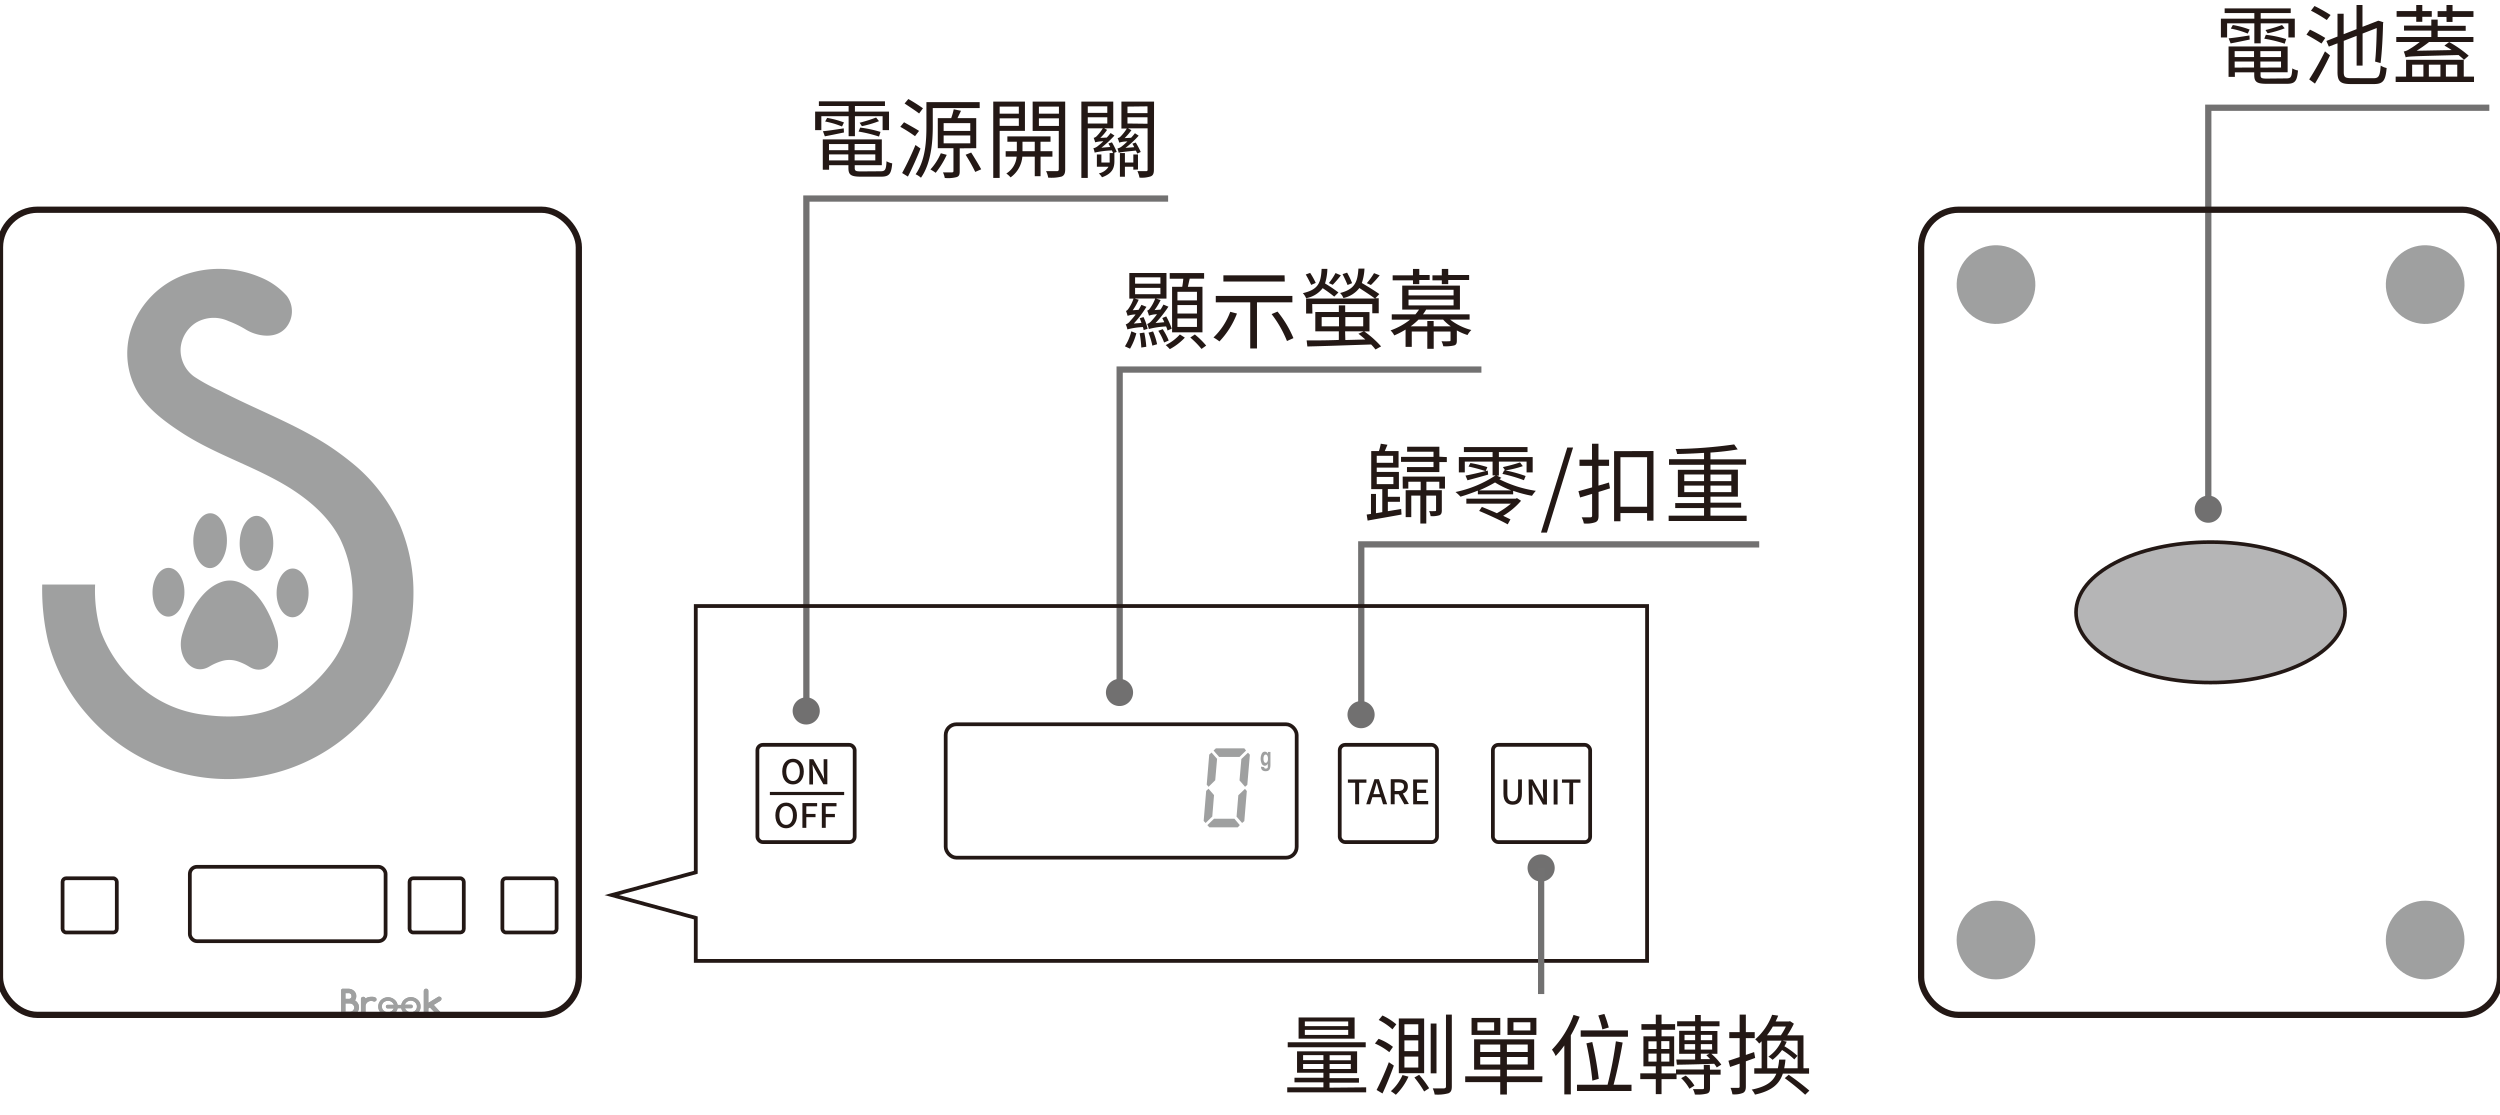 <svg id="圖層_1" data-name="圖層 1" xmlns="http://www.w3.org/2000/svg" xmlns:xlink="http://www.w3.org/1999/xlink" viewBox="0 0 499.37 222.72"><defs><style>.cls-1,.cls-10,.cls-11,.cls-3,.cls-7,.cls-8{fill:none;}.cls-2{fill:#231815;}.cls-3{stroke:#727171;}.cls-3,.cls-7,.cls-8,.cls-9{stroke-miterlimit:10;}.cls-3,.cls-8{stroke-width:1.25px;}.cls-4{fill:#717070;}.cls-5{clip-path:url(#clip-path);}.cls-6{fill:#9fa0a0;}.cls-10,.cls-11,.cls-7,.cls-8,.cls-9{stroke:#231815;}.cls-7{stroke-width:0.75px;}.cls-9{fill:#b5b5b6;stroke-width:0.73px;}.cls-10{stroke-width:0.63px;}.cls-11{stroke-width:0.76px;}</style><clipPath id="clip-path"><rect class="cls-1" y="41.89" width="115.62" height="160.83" rx="7.5"/></clipPath></defs><path class="cls-2" d="M450.3,4.66h-5.44V7.48h-1.24V3.73h6.68V2.61h-5.93V1.68h13.2v.93h-6V3.73h6.81V7.48h-1.28V4.66h-5.53v4H450.3Zm6.39,11c.93,0,1.1-.29,1.19-2a3.39,3.39,0,0,0,1.14.42c-.19,2.12-.58,2.66-2.24,2.66h-4c-1.94,0-2.5-.35-2.5-1.75v-.54h-3.87v.91h-1.26V9.28h11.8v5.16h-5.41V15c0,.6.21.7,1.3.7Zm-11.52-8c1.11-.11,2.61-.33,4.15-.58l.05.82c-1.34.28-2.67.56-3.81.77ZM446,5a16.58,16.58,0,0,1,3.36.91l-.38.8a17.52,17.52,0,0,0-3.38-1Zm.37,5.21v1.19h3.87V10.22Zm3.87,3.28V12.29h-3.87V13.5Zm5.39-3.28h-4.13v1.19h4.13Zm0,3.28V12.29h-4.13V13.5Zm.74-4.76a26.42,26.42,0,0,0-4.08-1l.31-.78a22.36,22.36,0,0,1,4.06.85Zm0-3.08a20.59,20.59,0,0,1-3.41,1L452.53,6a30.46,30.46,0,0,0,3.3-1Z"/><path class="cls-2" d="M463.71,8.7c-.67-.45-2-1.24-3-1.78l.7-1a34.76,34.76,0,0,1,3.06,1.66Zm-2.45,7.16a57.32,57.32,0,0,0,3.15-5.6l1,.8a63.7,63.7,0,0,1-3,5.64ZM464.77,4a30.41,30.41,0,0,0-3.16-1.87l.71-.93A33.18,33.18,0,0,1,465.53,3Zm9.39,11.62c1,0,1.24-.47,1.38-2.52a3.65,3.65,0,0,0,1.19.49c-.23,2.43-.63,3.2-2.54,3.2h-4.6c-2.07,0-2.68-.49-2.68-2.41V8.65l-1.73.66-.49-1.13,2.22-.88V2.75h1.23V6.83l2.57-1V1h1.19V5.36l3.17-1.23h0l1,.31-.06.25c-.05,2.52-.22,5.84-.5,7.91l-1.09-.3c.19-1.66.3-4.39.33-6.7l-2.83,1.1v6.4h-1.19V7.16l-2.57,1v6.21c0,1,.24,1.24,1.46,1.24Z"/><path class="cls-2" d="M494.18,15.3v1.08H478.53V15.3h2.08V11.94h11.52V15.3Zm-2-3.36c-.28-.28-.68-.61-1.1-.95-9,.25-9.91.25-10.56.46a8.09,8.09,0,0,0-.37-1.16,3,3,0,0,0,1.12-.47,17,17,0,0,0,2.07-1.43h-4.69v-1h7V6.11h-5.45v-1h5.45V3.91h1.27V5.15h5.6v1h-5.6V7.39h7.14v1H485.2a26.77,26.77,0,0,1-2.49,1.75l7-.14c-.47-.34-1-.63-1.44-.9l.95-.7a22.8,22.8,0,0,1,3.9,2.73Zm-9.54-8.58h-3.92V2.21h3.92V1h1.21V2.21h1.89V3.36h-1.89v1h-1.21Zm-.82,11.94h2.25V12.92h-2.25Zm3.34-2.38V15.3h2.31V12.92Zm3.52-9.54h-1.77V2.23h1.77V1h1.21V2.23h4.18V3.38h-4.18v1H488.7Zm-.12,9.54V15.3h2.27V12.92Z"/><polyline class="cls-3" points="441.1 101.69 441.1 21.52 497.24 21.52"/><path class="cls-4" d="M443.81,101.69A2.71,2.71,0,1,1,441.1,99,2.71,2.71,0,0,1,443.81,101.69Z"/><polyline class="cls-3" points="223.65 138.32 223.65 73.82 295.91 73.82"/><path class="cls-2" d="M224.7,69.18a10.09,10.09,0,0,0,1.28-3l1,.4a12.09,12.09,0,0,1-1.26,3.07Zm3.71-5.85a10.5,10.5,0,0,1,.82,2.35l-.8.26c0-.18-.07-.39-.14-.61a14.38,14.38,0,0,0-3.1.47,3.9,3.9,0,0,0-.33-1,1.8,1.8,0,0,0,.89-.68,14.11,14.11,0,0,0,1.09-1.31,5.26,5.26,0,0,0-1.6.28,9.42,9.42,0,0,0-.33-1c.19,0,.33-.2.51-.44a7.56,7.56,0,0,0,1-2h-.84V54.53H233v5.11H230.9l.93.3a12.33,12.33,0,0,1-1.21,2l1.19-.1a9,9,0,0,0,.58-1l1,.42a25.44,25.44,0,0,1-2.57,3.27l1.75-.17c-.14-.3-.27-.56-.41-.83l.79-.33a15.33,15.33,0,0,1,1.1,2.45l-.84.37a6.05,6.05,0,0,0-.28-.81,15.78,15.78,0,0,0-3.45.51v0a4.6,4.6,0,0,0-.33-1,2.12,2.12,0,0,0,.9-.67,14.33,14.33,0,0,0,1.06-1.28,5.29,5.29,0,0,0-1.61.28,5.14,5.14,0,0,0-.35-1,1,1,0,0,0,.53-.42,8.18,8.18,0,0,0,1.07-2h-4.14l.84.24a12,12,0,0,1-1.19,2.1l1.16-.08a9.24,9.24,0,0,0,.58-1l1,.4a22,22,0,0,1-2.53,3.34L228,64.5a7.05,7.05,0,0,0-.35-.92Zm-1.68-6.67h5.06V55.4h-5.06Zm0,2.1h5.06V57.5h-5.06Zm1.84,7.67a19.73,19.73,0,0,1,.4,2.84l-1,.15a20.64,20.64,0,0,0-.33-2.85Zm1.75-.23a13.84,13.84,0,0,1,.81,2.56l-.95.28a16.44,16.44,0,0,0-.77-2.59Zm1.93-.45a12.6,12.6,0,0,1,1.2,2.27l-.92.39a12.29,12.29,0,0,0-1.16-2.33Zm4.42,1.69a11.61,11.61,0,0,1-3,2.3,9,9,0,0,0-.82-.81,9.45,9.45,0,0,0,2.83-2.12Zm-.52-10.15c.09-.5.17-1.1.21-1.62h-2.71V54.55h6.87v1.12h-2.88c-.13.54-.25,1.13-.37,1.62h2.92v9.09h-6.07V57.29Zm2.94,1h-3.9V60h3.9Zm0,2.64h-3.9v1.7h3.9Zm0,2.68h-3.9v1.69h3.9Zm-.42,3.2a16.47,16.47,0,0,1,2.26,2.22l-.93.67a17.59,17.59,0,0,0-2.24-2.28Z"/><path class="cls-2" d="M247.08,62.63a16.63,16.63,0,0,1-3.5,5.57,9.1,9.1,0,0,0-1.19-.79,13.51,13.51,0,0,0,3.35-5.13Zm4-2.24V69.6h-1.35V60.39h-6.88V59.11h15.3v1.28Zm5.55-4.15H244.37V55h12.22Zm-1.45,6a21.06,21.06,0,0,1,3.18,5.3l-1.29.58A22.45,22.45,0,0,0,254,62.74Z"/><path class="cls-2" d="M266.51,59.25a27.67,27.67,0,0,0-2.31-1.69,5.31,5.31,0,0,1-3.31,2,3.28,3.28,0,0,0-.65-1c3.07-.72,3.61-2,3.75-4.86h1.15a10.61,10.61,0,0,1-.47,2.92,27.53,27.53,0,0,1,2.68,1.8Zm-4.6-2.34c-.25-.54-.7-1.42-1.09-2.08l.88-.32a16.3,16.3,0,0,1,1.12,2Zm.24,5.72h-1.26v-3h13.74c-.7-.54-2-1.38-3.1-2.1a5.47,5.47,0,0,1-3.18,2,3.16,3.16,0,0,0-.67-1c2.93-.77,3.49-2.15,3.66-4.88h1.21a10,10,0,0,1-.53,2.88c1.19.69,2.7,1.63,3.5,2.21l-.8.84h.68v3h-1.29V60.74h-12Zm12.6,7.18a10.21,10.21,0,0,0-.87-1c-4.67.15-9.56.33-12.74.4L261,68c1.68,0,4,0,6.43-.1V66.18h-4.7V62.32h4.7V61h1.27v1.33h4.85v3.86H272.5a19.67,19.67,0,0,1,3.37,3Zm-7.29-4.62V63.33H264v1.86ZM267.84,55a20.86,20.86,0,0,1-1.63,1.89l-.77-.35a12.33,12.33,0,0,0,1.33-2Zm1.33,1.93c-.21-.55-.65-1.49-1-2.17l.91-.3a15.55,15.55,0,0,1,1,2.1Zm-.44,6.4v1.86h3.57V63.33Zm0,4.59,4-.11c-.48-.4-.93-.8-1.39-1.14l1.05-.49h-3.71ZM275.59,55a20.5,20.5,0,0,1-1.75,1.93l-.82-.37a14,14,0,0,0,1.44-2Z"/><path class="cls-2" d="M289.66,63.84a11.6,11.6,0,0,0,4.24,2.08,4.07,4.07,0,0,0-.77,1A10.89,10.89,0,0,1,291,66V68c0,.58-.1.86-.54,1a7.36,7.36,0,0,1-2.17.16,4.1,4.1,0,0,0-.35-1,13.88,13.88,0,0,0,1.54,0c.19,0,.26,0,.26-.25V66.22h-3.36v3.45H285.1V66.22H282v3.06h-1.24V65.83A17.14,17.14,0,0,1,278.5,67a3.72,3.72,0,0,0-.74-1,13.52,13.52,0,0,0,3.9-2.15H278V62.79h4.73a11.89,11.89,0,0,0,.72-.95h-3.36V57.05h11.53v4.79h-6.75a9.77,9.77,0,0,1-.63.95h9.31v1.05ZM282.24,56h-4.06v-1h4.06V53.72h1.26v1.21h2.07v1H283.5v.82h-1.26ZM281.35,59h9V57.89h-9Zm0,2h9V59.85h-9Zm8.45,4.19a8.91,8.91,0,0,1-1.54-1.35h-4.91a14,14,0,0,1-1.58,1.35h3.33V64.12h1.27v1.07ZM288,56h-1.87v-1H288V53.72h1.28v1.21h4.18v1h-4.18v.82H288Z"/><polyline class="cls-3" points="271.91 141.5 271.91 108.74 351.4 108.74"/><path class="cls-2" d="M277.22,102.11l2.66-.45.07,1.12c-2.41.44-4.95.87-6.77,1.21l-.19-1.21.86-.12v-4h1v3.85l1.26-.21v-4.6H273.9v-7.6h1.54a12.65,12.65,0,0,0,.37-1.47l1.33.21c-.18.44-.37.88-.53,1.26h2.75V93.4H275v.87h4.43v3.42h-2.21v1.54h2.42v1h-2.42ZM275,91.05v1.39h3.27V91.05Zm0,5.66h3.33V95.27H275Zm14-5.41v1h-1.49v2h-6.47v-1h5.3V92.26h-6.49v-1h6.49V90.23h-5.27v-1h6.44v2Zm-8.82,3.9h8.45v2.4h-1.13V96.22h-2.58v1.69H288v4c0,.54-.09.82-.45,1a4.54,4.54,0,0,1-1.79.18,3.17,3.17,0,0,0-.3-1,10.79,10.79,0,0,0,1.18,0c.17,0,.21,0,.21-.21V99h-1.95v5.58h-1.19V99H281.9v4.3h-1.12V97.91h3V96.22h-2.47V97.6H280.2Z"/><path class="cls-2" d="M299.9,95.45a2.72,2.72,0,0,0-.38.29,23.78,23.78,0,0,0,7.26,2.3,7.41,7.41,0,0,0-.77,1,25.86,25.86,0,0,1-3.76-1v.7H295.2V98c-1.18.47-2.37.89-3.47,1.21a7.66,7.66,0,0,0-1-.93,22.93,22.93,0,0,0,8-3.32h-.59V92.21h-5.55v2.15h-1.19V91.3h6.74v-1h-5.73v-1h12.71v1h-5.72v1h6.75v3.06h-1.22V92.21h-5.53V95h-.41ZM292.73,95c1.14-.21,2.78-.59,4.44-1l.09.8c-1.45.42-2.9.81-4.13,1.14ZM303,99.49l.83.54a14.57,14.57,0,0,1-3.58,3l1.46.71-.55,1c-1.27-.72-3.81-1.89-5.7-2.68l.54-.81c.91.37,2,.81,3,1.26a17.47,17.47,0,0,0,2.8-1.9H292.9v-1h9.89Zm-9.29-7a24.85,24.85,0,0,1,3.39.82l-.35.8a31.49,31.49,0,0,0-3.41-.92Zm8.14,5.46a17.9,17.9,0,0,1-3.22-1.58,26.76,26.76,0,0,1-3.17,1.58Zm-1.4-4,.19,0-.44-.65a33.89,33.89,0,0,0,3.42-.93l.56.74a18.89,18.89,0,0,1-3.49.85,28.33,28.33,0,0,1,4.05,1.12l-.34.84a30.61,30.61,0,0,0-4.29-1.26Z"/><path class="cls-2" d="M313.06,89.39h1.16l-5.23,17h-1.18Z"/><path class="cls-2" d="M321.59,97.55c-.76.24-1.53.49-2.28.71V103c0,.77-.16,1.1-.63,1.31a5.31,5.31,0,0,1-2.31.25,4.25,4.25,0,0,0-.44-1.23c.79,0,1.54,0,1.75,0s.34-.07.34-.33V98.65c-.86.26-1.68.52-2.4.72l-.33-1.26c.75-.2,1.69-.46,2.73-.76v-4.3H315.5V91.82H318V88.64h1.29v3.18h2.12v1.23h-2.12V97l2.1-.62Zm8.69-7.46V104H329v-1.51h-5.32v1.63h-1.27v-14ZM329,101.22V91.33h-5.32v9.89Z"/><path class="cls-2" d="M348.89,103v1.07H333.31V103h7.07v-1.51h-5.76v-1h5.76v-1.2h-5.23V93.84h5.23v-1h-7V91.72h7V90.46c-1.82.12-3.67.19-5.39.23a3.63,3.63,0,0,0-.28-1,91,91,0,0,0,11.69-.92l.7,1a53.83,53.83,0,0,1-5.44.63v1.35h7.12v1.07h-7.12v1h5.48v5.39h-5.48v1.2h6.13v1h-6.13V103Zm-12.46-6.9h3.95V94.78h-3.95Zm3.95,2.21V97h-3.95V98.3Zm1.28-3.52v1.31h4.17V94.78ZM345.83,97h-4.17V98.3h4.17Z"/><path class="cls-2" d="M272.89,217.19v1H257.12v-1h7.23v-1h-5.78v-.91h5.78v-1h-5.27V210h12v4.35h-5.51v1h5.88v.91h-5.88v1Zm-.09-8H257.22v-1H272.8Zm-2.22-1.72H259.39v-4.23h11.19Zm-10.29,4.29h4.06v-1h-4.06Zm4.06,1.77v-1h-4.06v1Zm4.95-9.5h-8.66v.94h8.66Zm0,1.69h-8.66v1h8.66Zm.52,5.06h-4.23v1h4.23Zm0,1.75h-4.23v1h4.23Z"/><path class="cls-2" d="M275.37,207.5a10.91,10.91,0,0,1,2.87,1.61l-.73,1.06a12.87,12.87,0,0,0-2.87-1.73Zm2.05,4.67,1,.68c-.65,1.82-1.52,4-2.27,5.57l-1.18-.7A54,54,0,0,0,277.42,212.17Zm-1.28-9.33a11.8,11.8,0,0,1,2.77,1.77l-.77,1a11.87,11.87,0,0,0-2.75-1.87Zm5.2,12.22a12.11,12.11,0,0,1-2.52,3.62,10.7,10.7,0,0,0-1-.72,9.36,9.36,0,0,0,2.33-3.22Zm3.13-11.62v10.93h-5.06V203.44Zm-3.94,3.29h2.77v-2.14h-2.77Zm0,3.23h2.77v-2.15h-2.77Zm0,3.28h2.77v-2.19h-2.77Zm2.94,1.45a20.13,20.13,0,0,1,2,2.68l-1,.65a20.8,20.8,0,0,0-1.95-2.79Zm3.47-10.24v9.94h-1.16v-9.94Zm3.06-1.78V217c0,.81-.19,1.17-.68,1.38a8.13,8.13,0,0,1-2.75.25,4.84,4.84,0,0,0-.38-1.23c1,0,2,0,2.22,0s.42-.09.42-.38V202.67Z"/><path class="cls-2" d="M308.06,216.16H301v2.47h-1.33v-2.47h-7V215h7v-1.33h-5.22V207.6h12v6.09H301V215h7.1Zm-8.38-9.43h-5.74v-3.4h5.74Zm-1.23-2.52h-3.34v1.64h3.34Zm-2.78,5.93h4v-1.49h-4Zm4,2.5v-1.5h-4v1.5Zm5.49-4H301v1.49h4.16Zm0,2.49H301v1.5h4.16Zm1.73-4.41h-5.77v-3.4h5.77Zm-1.2-2.52h-3.38v1.64h3.38Z"/><path class="cls-2" d="M315.53,203.09a25.13,25.13,0,0,1-1.76,3.71v11.81h-1.3v-9.78a18.57,18.57,0,0,1-1.73,2.11,5.9,5.9,0,0,0-.74-1.27,19.37,19.37,0,0,0,4.31-6.95Zm10.36,13.58v1.26H315v-1.26h6.11a75.65,75.65,0,0,0,1.66-8.67l1.35.25c-.46,2.68-1.18,6.09-1.81,8.42Zm-.71-9.59h-9.44v-1.26h9.44Zm-7.11,8.78a63.28,63.28,0,0,0-1.19-7.45l1.17-.27a68.71,68.71,0,0,1,1.3,7.35Zm2-10.24a20,20,0,0,0-.82-2.78l1.22-.31a25.52,25.52,0,0,1,.88,2.71Z"/><path class="cls-2" d="M341.57,213.66h2.12v1h-2.12v2.68c0,.63-.14.94-.61,1.1a7.87,7.87,0,0,1-2.41.19,4.38,4.38,0,0,0-.39-1.08c.88,0,1.66,0,1.91,0s.3-.06.3-.25v-2.66h-5.48v.91h-3v3h-1.15v-3h-3.1v-1.16h3.1V213h-2.47v-6h2.47v-1.3h-2.87v-1.13h2.87v-1.89h1.15v1.89h2.71v1.13h-2.71V207h2.52v6h-2.52v1.41h2.89v-.78h5.55v-.93h1.2Zm-12.3-4.13h1.63V208h-1.63Zm0,2.52h1.63v-1.6h-1.63Zm4.18-4.08h-1.62v1.56h1.62Zm0,2.48h-1.62v1.6h1.62Zm1.39,1.19c1,0,2.32,0,3.76,0v-1.14h-3.19V205.9h3.19V205H335v-1h3.59v-1.26h1.14v1.26h3.74v1h-3.74v.94h3.32v4.55h-1.22a12.14,12.14,0,0,1,2,2.17l-.91.56a7.12,7.12,0,0,0-.51-.73c-2.75.09-5.53.16-7.46.19Zm1.89,3.21a8,8,0,0,1,1.73,2l-1,.63a8.66,8.66,0,0,0-1.65-2.12Zm-.25-7.07h2.12v-1.07h-2.12Zm2.12,1.87v-1.09h-2.12v1.09Zm1.14-2.94v1.07H342v-1.07Zm2.24,1.85h-2.24v1.09H342Zm-2.24,3,1.87,0c-.25-.26-.51-.54-.77-.77l.61-.32h-1.71Z"/><path class="cls-2" d="M348.73,212v5c0,.73-.16,1.08-.58,1.31a4.63,4.63,0,0,1-2.1.28,6.05,6.05,0,0,0-.38-1.29h1.52c.23,0,.3-.07.3-.29v-4.55c-.68.24-1.31.47-1.91.66l-.33-1.24c.63-.19,1.4-.46,2.24-.74v-3.78h-2.07v-1.2h2.07v-3.5h1.24v3.5h1.77v1.2h-1.77v3.36l1.65-.57.21,1.17Zm7.39,2.45c-.69,2.08-2.17,3.45-5.57,4.2a3.69,3.69,0,0,0-.65-1c2.94-.6,4.27-1.61,4.92-3.19h-4.41v-1.07h1.47V208c-.16.16-.33.31-.49.45a4.17,4.17,0,0,0-.79-.84,12.16,12.16,0,0,0,3.38-4.91l1.21.17c-.14.39-.32.75-.51,1.16h2.68l.19-.06.77.51A16.76,16.76,0,0,1,357,206.8h3.24v6.59h1.12v1.07Zm-2-9.4a12.92,12.92,0,0,1-1.17,1.74h2.78a13.12,13.12,0,0,0,1-1.74Zm1,8.33a11.92,11.92,0,0,0,.26-1.73h1.26a14.09,14.09,0,0,1-.25,1.73h2.68v-5.51h-3l.82.21a6.48,6.48,0,0,1-.46.91,15.37,15.37,0,0,1,2.61,1.91l-.63.72a14,14,0,0,0-2.45-1.88,9.5,9.5,0,0,1-1.89,1.95,4.8,4.8,0,0,0-.84-.62,7.51,7.51,0,0,0,2.63-3.2H353v5.51Zm2.17,1.3a49.38,49.38,0,0,1,4.13,3.17l-.84.82a52.47,52.47,0,0,0-4.08-3.31Z"/><path class="cls-4" d="M226.33,138.32a2.71,2.71,0,1,1-2.71-2.71A2.71,2.71,0,0,1,226.33,138.32Z"/><path class="cls-4" d="M274.58,142.75a2.71,2.71,0,1,1-2.71-2.71A2.71,2.71,0,0,1,274.58,142.75Z"/><path class="cls-4" d="M310.55,173.37a2.71,2.71,0,1,1-2.71-2.7A2.71,2.71,0,0,1,310.55,173.37Z"/><polyline class="cls-3" points="161.07 142.04 161.07 39.66 233.33 39.66"/><path class="cls-2" d="M169.51,23.21h-5.45V26h-1.24V22.29h6.69V21.17h-5.94v-.93h13.2v.93h-6v1.12h6.81V26H176.3V23.21h-5.53v4h-1.26Zm6.38,11c.93,0,1.11-.3,1.19-2a3.62,3.62,0,0,0,1.14.42c-.19,2.12-.58,2.66-2.24,2.66h-4c-2,0-2.51-.35-2.51-1.75V33h-3.86v.91h-1.26V27.84h11.79V33h-5.41v.54c0,.6.21.7,1.3.7Zm-11.51-8c1.1-.1,2.61-.33,4.15-.57l.05.82c-1.35.28-2.68.56-3.82.77Zm.84-2.66a17.46,17.46,0,0,1,3.36.91l-.39.81a16.9,16.9,0,0,0-3.37-1Zm.37,5.22V30h3.86V28.78Zm3.86,3.27v-1.2h-3.86v1.2Zm5.39-3.27h-4.13V30h4.13Zm0,3.27v-1.2h-4.13v1.2Zm.74-4.76a27.4,27.4,0,0,0-4.08-1l.32-.79a23.39,23.39,0,0,1,4.06.86Zm0-3.08a21,21,0,0,1-3.42,1l-.45-.68A32.25,32.25,0,0,0,175,23.48Z"/><path class="cls-2" d="M182.77,27.2a29.24,29.24,0,0,0-2.94-1.87l.75-.91c.95.53,2.28,1.26,3,1.73Zm1.1,2.47c-.71,1.84-1.69,4-2.52,5.6l-1.15-.71a57.67,57.67,0,0,0,2.66-5.6Zm-.28-7c-.66-.53-2-1.39-2.9-2l.75-.89a32.72,32.72,0,0,1,2.92,1.85Zm2.73,2.53c0,3-.29,7.37-2.36,10.3a4.09,4.09,0,0,0-1.07-.69c2-2.8,2.16-6.74,2.16-9.61V20.4h10.64v1.19h-9.37Zm2.79,5.73a17.52,17.52,0,0,1-2.21,3.59,8.64,8.64,0,0,0-1.05-.67,11.47,11.47,0,0,0,2.08-3.24Zm2.59-1.3v4.57c0,.65-.11,1-.6,1.17a6.71,6.71,0,0,1-2.38.18,4.46,4.46,0,0,0-.37-1.12c.84,0,1.61,0,1.81,0s.29-.07.29-.27V29.6h-3.13v-6H190a14.74,14.74,0,0,0,.51-1.77l1.45.3c-.24.51-.49,1-.71,1.47H195v6Zm-3.21-3.48h5.32V24.6h-5.32Zm0,2.48h5.32V27.06h-5.32Zm5.5,1.84c.68,1.07,1.56,2.51,2,3.35l-1.19.52a34.34,34.34,0,0,0-1.92-3.43Z"/><path class="cls-2" d="M199.68,26.14v9.4H198.4V20.29h6.33v5.85Zm0-4.85v1.42h3.83V21.29Zm3.83,3.85V23.63h-3.83v1.51Zm4.34,6.16v3.9h-1.16V31.3h-2.48a5.65,5.65,0,0,1-2.35,4.13,4.51,4.51,0,0,0-.85-.77,4.37,4.37,0,0,0,2.06-3.36h-2.19V30.2h2.23V28.31h-1.89V27.24h8.62v1.07h-2V30.2h2.38v1.1Zm-1.16-1.1V28.31h-2.45V30.2Zm6.08,3.64c0,.77-.18,1.19-.69,1.42a8.09,8.09,0,0,1-2.71.22,4.22,4.22,0,0,0-.42-1.29c1,0,1.91,0,2.17,0s.37-.11.37-.39V26.15h-5.22V20.29h6.5Zm-5.25-12.55v1.42h4V21.29Zm4,3.87V23.63h-4v1.53Z"/><path class="cls-2" d="M222.11,28.43a15.31,15.31,0,0,1,.95,1.91l-.63.24h.17v1.56c0,1.31-.31,2.5-2.48,3.27a3.8,3.8,0,0,0-.63-.77,3,3,0,0,0,1.94-1.34H219.1V30.85H220v1.62h1.65a2,2,0,0,0,0-.35V30.58h.66c0-.14-.14-.33-.21-.54a19.64,19.64,0,0,0-3.45.44,3.31,3.31,0,0,0-.26-.86,2.09,2.09,0,0,0,.95-.49,10.68,10.68,0,0,0,1.05-.91,6.43,6.43,0,0,0-1.63.21,7.78,7.78,0,0,0-.3-.89,1.21,1.21,0,0,0,.58-.32,8.28,8.28,0,0,0,1.24-1.59h-3v9.91H216V20.29h6.37v5.34h-1.82l.59.31a9.39,9.39,0,0,1-1.36,1.6l1.29-.06a7.28,7.28,0,0,0,.77-.91l.77.51A21.84,21.84,0,0,1,220,29.5l1.77-.14c-.12-.25-.25-.49-.37-.7Zm-4.83-7.19v1.31h3.9V21.24Zm0,3.43h3.9V23.42h-3.9Zm13.21,9.22c0,.72-.14,1.12-.61,1.33a5.63,5.63,0,0,1-2.27.26,5.53,5.53,0,0,0-.41-1.29c.77,0,1.51,0,1.74,0s.29-.09.29-.32V25.63h-3.92L226,26a12.14,12.14,0,0,1-1.36,1.59l1.29-.07a9.5,9.5,0,0,0,.77-.91l.75.49a18.19,18.19,0,0,1-2.64,2.44l1.75-.14a7.59,7.59,0,0,0-.37-.7l.67-.23a16.34,16.34,0,0,1,1,1.89l-.7.32a4.38,4.38,0,0,0-.28-.6c-2.74.28-3.18.33-3.41.46a6.46,6.46,0,0,0-.26-.88,2.07,2.07,0,0,0,.93-.47c.19-.14.57-.49,1.06-.93a5,5,0,0,0-1.64.23,4.91,4.91,0,0,0-.32-.9,1,1,0,0,0,.58-.31,8.82,8.82,0,0,0,1.26-1.61H224V20.29h6.52Zm-4.11,0V33.3H224.7v2h-1V30.58h1v1.89h1.68V30.86h.93v3Zm-1.17-12.6v1.31h4V21.24Zm4,3.43V23.42h-4v1.25Z"/><path class="cls-4" d="M163.75,142a2.71,2.71,0,1,1-2.71-2.7A2.71,2.71,0,0,1,163.75,142Z"/><g class="cls-5"><path class="cls-6" d="M9.64,128.27a35.74,35.74,0,0,0,7.77,14.47,37.08,37.08,0,0,0,65.17-23.66,34.62,34.62,0,0,0-2.69-14.18,33.82,33.82,0,0,0-8.55-11.58,56.91,56.91,0,0,0-6-4.49C58.54,84.49,51,81.74,43.86,78a34.83,34.83,0,0,1-5.06-2.76,6.54,6.54,0,0,1-2.71-5.8,6.69,6.69,0,0,1,3.08-5,7,7,0,0,1,6.45-.31A20.24,20.24,0,0,1,49,65.76a8.33,8.33,0,0,0,1.33.68c2.19.87,5,1,6.72-.9a5.12,5.12,0,0,0,.24-6.43,14.09,14.09,0,0,0-5.4-3.77,20.93,20.93,0,0,0-15.16-.41A17.72,17.72,0,0,0,26.33,65.39,15.38,15.38,0,0,0,27.8,78.82c2.18,3.32,5.72,5.82,9,7.93C43.54,91,51.24,93.3,58,97.54c4,2.55,7.72,5.77,9.93,10.08a25.45,25.45,0,0,1,2.35,13.81,21.21,21.21,0,0,1-4.72,11.89,26.8,26.8,0,0,1-10.85,8.26c-4.42,1.71-9.48,1.81-14.13,1.17A23.71,23.71,0,0,1,28,137.16,26.51,26.51,0,0,1,20.09,126,29.1,29.1,0,0,1,19,116.76H8.43A46,46,0,0,0,9.64,128.27Z"/><path class="cls-6" d="M71.67,200.82a1.38,1.38,0,0,0-.18-.41,1.93,1.93,0,0,0-.28-.36,1.7,1.7,0,0,0-.3-.23,1.44,1.44,0,0,0,.28-.85,1.35,1.35,0,0,0-.12-.57,1.43,1.43,0,0,0-.33-.47,1.57,1.57,0,0,0-.49-.31,1.53,1.53,0,0,0-.6-.12H68.58a.53.53,0,0,0-.18,0,.34.34,0,0,0-.14.09.49.49,0,0,0-.11.14.57.57,0,0,0,0,.18v4.59a.47.47,0,0,0,0,.17.38.38,0,0,0,.11.14.42.42,0,0,0,.14.09.37.37,0,0,0,.18,0h1.34a1.82,1.82,0,0,0,.7-.14,1.7,1.7,0,0,0,.57-.37,1.63,1.63,0,0,0,.39-.54,1.52,1.52,0,0,0,.14-.67A2.12,2.12,0,0,0,71.67,200.82Zm-1.45-1.63a.62.62,0,0,1-.14.18.53.53,0,0,1-.19.13.61.61,0,0,1-.24,0H69v-1.15h.61a.6.6,0,0,1,.24.05.62.62,0,0,1,.19.12.85.85,0,0,1,.14.19.54.54,0,0,1,0,.22A.57.57,0,0,1,70.22,199.19Zm-.3,2.9H69v-1.66h.88a.77.77,0,0,1,.34.07.75.75,0,0,1,.28.18.83.83,0,0,1,.19.26.77.77,0,0,1,0,.64,1,1,0,0,1-.19.27,1.06,1.06,0,0,1-.27.18A1,1,0,0,1,69.92,202.09Z"/><path class="cls-6" d="M75.12,199.35a.71.71,0,0,0-.28-.16,1.28,1.28,0,0,0-.35-.08l-.34,0a2.15,2.15,0,0,0-.68.11,2.77,2.77,0,0,0-.46.22.46.46,0,0,0-.76-.2.41.41,0,0,0-.14.31v3a.41.41,0,0,0,.14.31.42.42,0,0,0,.32.13.44.44,0,0,0,.32-.13.41.41,0,0,0,.14-.31V201a1,1,0,0,1,.32-.76,1.48,1.48,0,0,1,.36-.23,1.33,1.33,0,0,1,.88,0,.4.4,0,0,0,.37,0,.38.38,0,0,0,.15-.09.71.71,0,0,0,.1-.14.47.47,0,0,0,0-.17A.38.38,0,0,0,75.12,199.35Z"/><path class="cls-6" d="M86.64,200.72l1.36-.84a.4.4,0,0,0,.18-.35.47.47,0,0,0,0-.17.5.5,0,0,0-.1-.14.56.56,0,0,0-.15-.1.48.48,0,0,0-.42,0l-1.94,1.19v-2.41a.42.42,0,0,0-.13-.31.48.48,0,0,0-.65,0,.42.42,0,0,0-.13.31v4.6a.4.4,0,0,0,.13.31.48.48,0,0,0,.65,0,.42.42,0,0,0,.13-.31V201.4l.32-.2,1.56,1.67a.45.45,0,0,0,.31.11.47.47,0,0,0,.17,0,.4.4,0,0,0,.15-.1.5.5,0,0,0,.1-.14.47.47,0,0,0,0-.17.42.42,0,0,0-.12-.3Z"/><path class="cls-6" d="M83.89,200.32a1.82,1.82,0,0,0-.43-.59,2,2,0,0,0-2.75,0,1.73,1.73,0,0,0-.54,1h-.74a2.47,2.47,0,0,0-.11-.36,1.82,1.82,0,0,0-.43-.59,2,2,0,0,0-2.75,0,1.78,1.78,0,0,0,0,2.61,2,2,0,0,0,2.75,0,1.73,1.73,0,0,0,.54-1h.74a1.73,1.73,0,0,0,.54,1,2,2,0,0,0,2.75,0A1.71,1.71,0,0,0,84,201,1.89,1.89,0,0,0,83.89,200.32Zm-5.25,1.16a1.08,1.08,0,0,1-.26.37,1.14,1.14,0,0,1-.39.25,1.25,1.25,0,0,1-.48.1,1.29,1.29,0,0,1-.48-.1,1.19,1.19,0,0,1-.38-.25,1,1,0,0,1-.26-.37,1,1,0,0,1,0-.89,1,1,0,0,1,.26-.37A1.19,1.19,0,0,1,77,200a1.28,1.28,0,0,1,.48-.09A1.24,1.24,0,0,1,78,200a1.14,1.14,0,0,1,.39.25,1.08,1.08,0,0,1,.26.37l0,.09H77.39a.36.36,0,0,0,0,.71h1.29Zm4.57,0a1.08,1.08,0,0,1-.26.37,1.14,1.14,0,0,1-.39.25,1.28,1.28,0,0,1-.47.1,1.21,1.21,0,0,1-.48-.1,1.14,1.14,0,0,1-.39-.25,1,1,0,0,1-.26-.37l0-.09h1.22a.36.36,0,0,0,0-.71H80.92l0-.09a1,1,0,0,1,.26-.37,1.14,1.14,0,0,1,.39-.25,1.21,1.21,0,0,1,.48-.09,1.27,1.27,0,0,1,.47.09,1.14,1.14,0,0,1,.39.25,1.08,1.08,0,0,1,.26.37,1,1,0,0,1,.1.45A1,1,0,0,1,83.21,201.48Z"/><path class="cls-6" d="M71.64,200.82a2.09,2.09,0,0,0-.17-.41,1.93,1.93,0,0,0-.29-.35,2.17,2.17,0,0,0-.29-.24A1.45,1.45,0,0,0,71,198.4a1.5,1.5,0,0,0-.33-.46,1.64,1.64,0,0,0-1.08-.43H68.56a.34.34,0,0,0-.18,0,.38.38,0,0,0-.15.09.5.5,0,0,0-.1.14.48.48,0,0,0,0,.18v4.58a.53.53,0,0,0,0,.18.71.71,0,0,0,.1.14.38.38,0,0,0,.15.09.34.34,0,0,0,.18,0H69.9a1.86,1.86,0,0,0,.7-.14,1.81,1.81,0,0,0,.57-.37,1.91,1.91,0,0,0,.39-.54,1.71,1.71,0,0,0,.14-.67A1.68,1.68,0,0,0,71.64,200.82Zm-1.45-1.63a.5.5,0,0,1-.13.19.62.62,0,0,1-.19.12.6.6,0,0,1-.24.05H69V198.4h.61a.59.59,0,0,1,.23,0,1,1,0,0,1,.2.13.61.61,0,0,1,.18.4A.51.51,0,0,1,70.19,199.19Zm-.29,2.91H69v-1.66h.88a1,1,0,0,1,.34.06,1.12,1.12,0,0,1,.28.18,1,1,0,0,1,.19.27.77.77,0,0,1,0,.64.83.83,0,0,1-.19.26.75.75,0,0,1-.28.18A.77.77,0,0,1,69.9,202.1Z"/><path class="cls-6" d="M75.09,199.35a.94.94,0,0,0-.28-.16,1.7,1.7,0,0,0-.34-.07,2.06,2.06,0,0,0-.34,0,1.9,1.9,0,0,0-.68.11,2,2,0,0,0-.46.22.45.45,0,0,0-.12-.21.49.49,0,0,0-.65,0,.42.42,0,0,0-.13.31v3a.42.42,0,0,0,.13.31.49.49,0,0,0,.33.13.48.48,0,0,0,.32-.13.42.42,0,0,0,.13-.31V201a1,1,0,0,1,.09-.41,1,1,0,0,1,.24-.34,1.11,1.11,0,0,1,.36-.23,1.27,1.27,0,0,1,.88,0,.48.48,0,0,0,.37,0,.42.42,0,0,0,.14-.09.45.45,0,0,0,.1-.14.39.39,0,0,0,0-.18A.38.38,0,0,0,75.09,199.35Z"/><path class="cls-6" d="M86.62,200.73l1.36-.84a.4.4,0,0,0,.18-.36.38.38,0,0,0,0-.17.45.45,0,0,0-.1-.14.34.34,0,0,0-.14-.09.51.51,0,0,0-.42,0l-1.94,1.2V198a.4.4,0,0,0-.13-.31.48.48,0,0,0-.65,0,.41.41,0,0,0-.14.31v4.6a.43.43,0,0,0,.14.31.48.48,0,0,0,.65,0,.42.42,0,0,0,.13-.31v-1.14l.31-.2,1.57,1.66a.41.41,0,0,0,.3.12.37.37,0,0,0,.18,0,.42.42,0,0,0,.14-.09.45.45,0,0,0,.14-.31.45.45,0,0,0-.12-.31Z"/><path class="cls-6" d="M83.87,200.33a1.9,1.9,0,0,0-.43-.6,2,2,0,0,0-2.76,0,1.84,1.84,0,0,0-.53,1H79.4a1.6,1.6,0,0,0-.53-1,2,2,0,0,0-2.76,0,1.79,1.79,0,0,0,0,2.62,2,2,0,0,0,2.76,0,1.73,1.73,0,0,0,.54-.95h.74a1.78,1.78,0,0,0,.53.95,2,2,0,0,0,2.76,0A1.73,1.73,0,0,0,84,201,1.87,1.87,0,0,0,83.87,200.33Zm-5.25,1.16a1.37,1.37,0,0,1-.26.37,1.3,1.3,0,0,1-.39.25,1.33,1.33,0,0,1-1,0,1.3,1.3,0,0,1-.39-.25,1.21,1.21,0,0,1-.25-.37,1.06,1.06,0,0,1,0-.9,1.34,1.34,0,0,1,.25-.37A1.53,1.53,0,0,1,77,200a1.33,1.33,0,0,1,1,0,1.33,1.33,0,0,1,.39.26,1.19,1.19,0,0,1,.26.36l0,.1H77.37a.36.36,0,0,0,0,.71h1.28Zm4.57,0a1.37,1.37,0,0,1-.26.37,1.3,1.3,0,0,1-.39.25,1.33,1.33,0,0,1-1,0,1.14,1.14,0,0,1-.38-.25,1.08,1.08,0,0,1-.26-.37.36.36,0,0,1,0-.09h1.21a.36.36,0,0,0,0-.71H80.9a.42.42,0,0,1,0-.1,1.18,1.18,0,0,1,.26-.37,1.32,1.32,0,0,1,.38-.25,1.33,1.33,0,0,1,1,0,1.33,1.33,0,0,1,.39.26,1.19,1.19,0,0,1,.26.36,1.17,1.17,0,0,1,0,.9Z"/><path class="cls-6" d="M88.13,204.67a.76.76,0,0,0-.71-.45.77.77,0,0,0-.55.21.76.76,0,0,0-.21.38h-.45a.78.78,0,0,0,0-.14.63.63,0,0,0-.17-.24.76.76,0,0,0-.54-.21.79.79,0,0,0-.55.21.7.7,0,0,0-.22.52.69.69,0,0,0,.22.52.79.79,0,0,0,.55.21.76.76,0,0,0,.54-.21.67.67,0,0,0,.22-.38h.45a.76.76,0,0,0,.21.38.81.81,0,0,0,1.09,0,.7.7,0,0,0,.23-.52A.67.67,0,0,0,88.13,204.67Zm-.34.43a.27.27,0,0,1-.09.12.25.25,0,0,1-.12.08.45.45,0,0,1-.16,0,.41.41,0,0,1-.16,0,.35.35,0,0,1-.13-.08.36.36,0,0,1-.08-.12l0,0v-.24l0,0a.83.83,0,0,1,.08-.12.57.57,0,0,1,.13-.08.41.41,0,0,1,.16,0,.45.45,0,0,1,.16,0,.36.36,0,0,1,.12.08.47.47,0,0,1,.09.12.39.39,0,0,1,0,.3ZM85.05,205a.4.4,0,0,1,0-.15.83.83,0,0,1,.08-.12.57.57,0,0,1,.13-.08.44.44,0,0,1,.32,0,.57.57,0,0,1,.13.08.83.83,0,0,1,.08.12v.3a.36.36,0,0,1-.08.12.35.35,0,0,1-.13.08.44.44,0,0,1-.32,0,.35.35,0,0,1-.13-.08.36.36,0,0,1-.08-.12A.4.4,0,0,1,85.05,205Z"/><path class="cls-6" d="M84.3,205.35a.25.25,0,0,0-.15,0h-.94s0,0,0,0L84.41,204a.17.17,0,0,0,0-.12.31.31,0,0,0,0-.08l0-.06s0,0-.08,0l-.08,0H82.68a.25.25,0,0,0-.15,0,.18.18,0,0,0-.07.14.19.19,0,0,0,.07.15.25.25,0,0,0,.15,0h1s0,0,0,0l-1.21,1.24a.17.17,0,0,0-.05.12.11.11,0,0,0,0,.08.15.15,0,0,0,0,.06l.07,0h1.55a.2.2,0,0,0,.15-.05.15.15,0,0,0,.07-.14A.17.17,0,0,0,84.3,205.35Z"/><path class="cls-6" d="M45.33,108c0,3-1.55,5.49-3.4,5.48S38.59,111,38.61,108s1.54-5.49,3.4-5.48S45.35,105,45.33,108Z"/><path class="cls-6" d="M54.59,108.56c0,3-1.55,5.49-3.4,5.47s-3.34-2.48-3.32-5.52,1.54-5.49,3.4-5.47S54.61,105.52,54.59,108.56Z"/><path class="cls-6" d="M36.84,118.32c0,2.69-1.46,4.86-3.23,4.85s-3.17-2.2-3.15-4.89,1.46-4.86,3.22-4.85S36.86,115.63,36.84,118.32Z"/><path class="cls-6" d="M61.64,118.45c0,2.69-1.47,4.86-3.23,4.85s-3.18-2.2-3.16-4.89,1.47-4.86,3.23-4.85S61.66,115.76,61.64,118.45Z"/><path class="cls-6" d="M55.34,127s-2.09-8.75-7.8-10.77a5,5,0,0,0-3.24,0c-5.74,1.94-7.95,10.66-7.95,10.66-1.15,4.44,2.12,8.25,5.47,6.25a10.78,10.78,0,0,1,2.43-1.08,5.27,5.27,0,0,1,3.12,0,10.81,10.81,0,0,1,2.41,1.12C53.1,135.25,56.42,131.49,55.34,127Z"/></g><rect class="cls-7" x="37.92" y="173.14" width="39.1" height="14.86" rx="1.42"/><rect class="cls-7" x="12.5" y="175.43" width="10.83" height="10.83" rx="0.71"/><rect class="cls-7" x="81.81" y="175.43" width="10.83" height="10.83" rx="0.71"/><rect class="cls-7" x="100.35" y="175.43" width="10.83" height="10.83" rx="0.71"/><rect class="cls-8" y="41.89" width="115.62" height="160.83" rx="7.5"/><rect class="cls-8" x="383.74" y="41.89" width="115.62" height="160.83" rx="7.5"/><ellipse class="cls-9" cx="441.55" cy="122.31" rx="26.87" ry="14.03"/><circle class="cls-6" cx="398.69" cy="187.77" r="7.86"/><circle class="cls-6" cx="484.42" cy="187.77" r="7.86"/><circle class="cls-6" cx="398.69" cy="56.84" r="7.86" transform="translate(251.47 431.69) rotate(-76.67)"/><circle class="cls-6" cx="484.42" cy="56.84" r="7.86" transform="translate(317.43 515.11) rotate(-76.67)"/><rect class="cls-7" x="188.9" y="144.67" width="70.11" height="26.65" rx="2.15"/><rect class="cls-7" x="151.29" y="148.78" width="19.43" height="19.43" rx="1.08"/><rect class="cls-7" x="267.61" y="148.78" width="19.43" height="19.43" rx="1.08"/><rect class="cls-7" x="298.2" y="148.78" width="19.43" height="19.43" rx="1.08"/><path class="cls-2" d="M156.25,154.11c0-1.59.88-2.55,2.15-2.55s2.16,1,2.16,2.55-.89,2.58-2.16,2.58S156.25,155.71,156.25,154.11Zm3.51,0c0-1.16-.54-1.87-1.36-1.87s-1.35.71-1.35,1.87.53,1.9,1.35,1.9S159.76,155.27,159.76,154.11Z"/><path class="cls-2" d="M161.66,151.65h.8l1.64,2.91.52,1.05h0c0-.51-.1-1.11-.1-1.65v-2.31h.74v5h-.8l-1.64-2.92-.52-1h0c0,.51.1,1.08.1,1.62v2.34h-.74Z"/><path class="cls-2" d="M270.69,156.35h-1.45v-.65h3.7v.65h-1.46v4.3h-.79Z"/><path class="cls-2" d="M275.84,159.24h-1.72l-.43,1.41h-.79l1.64-5h.9l1.64,5h-.82Zm-.19-.61-.19-.67c-.17-.54-.32-1.09-.47-1.65h0c-.14.57-.3,1.11-.46,1.65l-.2.67Z"/><path class="cls-2" d="M280.51,160.65l-1.13-2h-.8v2h-.78v-5h1.62c1,0,1.79.36,1.79,1.43a1.37,1.37,0,0,1-1,1.42l1.21,2.1ZM278.58,158h.75c.72,0,1.11-.3,1.11-.9s-.39-.8-1.11-.8h-.75Z"/><path class="cls-2" d="M282.27,155.7h2.93v.65h-2.15v1.38h1.82v.66h-1.82V160h2.23v.66h-3Z"/><path class="cls-2" d="M300.31,158.53V155.7h.78v2.88c0,1.12.45,1.48,1.07,1.48s1.08-.36,1.08-1.48V155.7H304v2.83c0,1.61-.74,2.21-1.83,2.21S300.31,160.14,300.31,158.53Z"/><path class="cls-2" d="M305.33,155.7h.81l1.64,2.91.52,1h0c0-.51-.1-1.11-.1-1.65V155.7H309v5h-.8l-1.64-2.92-.52-1h0c0,.51.11,1.08.11,1.62v2.33h-.75Z"/><path class="cls-2" d="M310.34,155.7h.78v5h-.78Z"/><path class="cls-2" d="M313.49,156.35H312v-.65h3.69v.65h-1.46v4.3h-.78Z"/><path class="cls-2" d="M154.88,162.87c0-1.6.88-2.55,2.15-2.55s2.16,1,2.16,2.55-.89,2.58-2.16,2.58S154.88,164.46,154.88,162.87Zm3.51,0c0-1.17-.54-1.87-1.36-1.87s-1.35.7-1.35,1.87.53,1.9,1.35,1.9S158.39,164,158.39,162.87Z"/><path class="cls-2" d="M160.28,160.41h2.94v.65h-2.16v1.52h1.84v.65h-1.84v2.13h-.78Z"/><path class="cls-2" d="M164.16,160.41h2.93v.65h-2.15v1.52h1.83v.65h-1.83v2.13h-.78Z"/><line class="cls-10" x1="153.78" y1="158.5" x2="168.62" y2="158.5"/><polygon class="cls-11" points="138.98 121.06 138.98 174.24 122.2 178.79 138.98 183.35 138.98 191.94 329 191.94 329 121.06 138.98 121.06"/><path class="cls-6" d="M240.82,164.39l-.39-.41.5-6,.46-.44,1.11,1.28-.35,4.28Zm.59-7.23-.37-.43.5-6,.46-.41,1.11,1.26-.37,4.27Zm5.83,8.1h-5.68l-.39-.44,1.33-1.28h4.07l1.08,1.28Zm.35-14.06h-4.07l-1.11-1.28.46-.44h5.68l.34.44Zm.52,13.19L247,163.13l.35-4.28,1.33-1.28.37.44-.5,6Zm.59-7.23-1.11-1.28.37-4.27,1.32-1.26.38.41-.51,6Z"/><path class="cls-6" d="M251.91,153.14l.6.1a.44.44,0,0,0,.07.2.33.33,0,0,0,.24.08.52.52,0,0,0,.31-.08.38.38,0,0,0,.11-.19,2.16,2.16,0,0,0,0-.33v-.4a.69.69,0,0,1-.6.44.7.7,0,0,1-.63-.46,2.37,2.37,0,0,1,.05-2,.66.66,0,0,1,1.21.09v-.39h.5v2.45a3.24,3.24,0,0,1-.06.73,1,1,0,0,1-.16.37.88.88,0,0,1-.28.22,1.18,1.18,0,0,1-.45.07,1,1,0,0,1-.72-.23.89.89,0,0,1-.21-.61Zm.47-1.6a1.2,1.2,0,0,0,.13.64.35.35,0,0,0,.3.2.39.39,0,0,0,.33-.21,1.11,1.11,0,0,0,.13-.61,1.18,1.18,0,0,0-.13-.63.36.36,0,0,0-.32-.21.35.35,0,0,0-.31.21A1.11,1.11,0,0,0,252.38,151.54Z"/><line class="cls-3" x1="307.84" y1="173.37" x2="307.84" y2="198.56"/></svg>